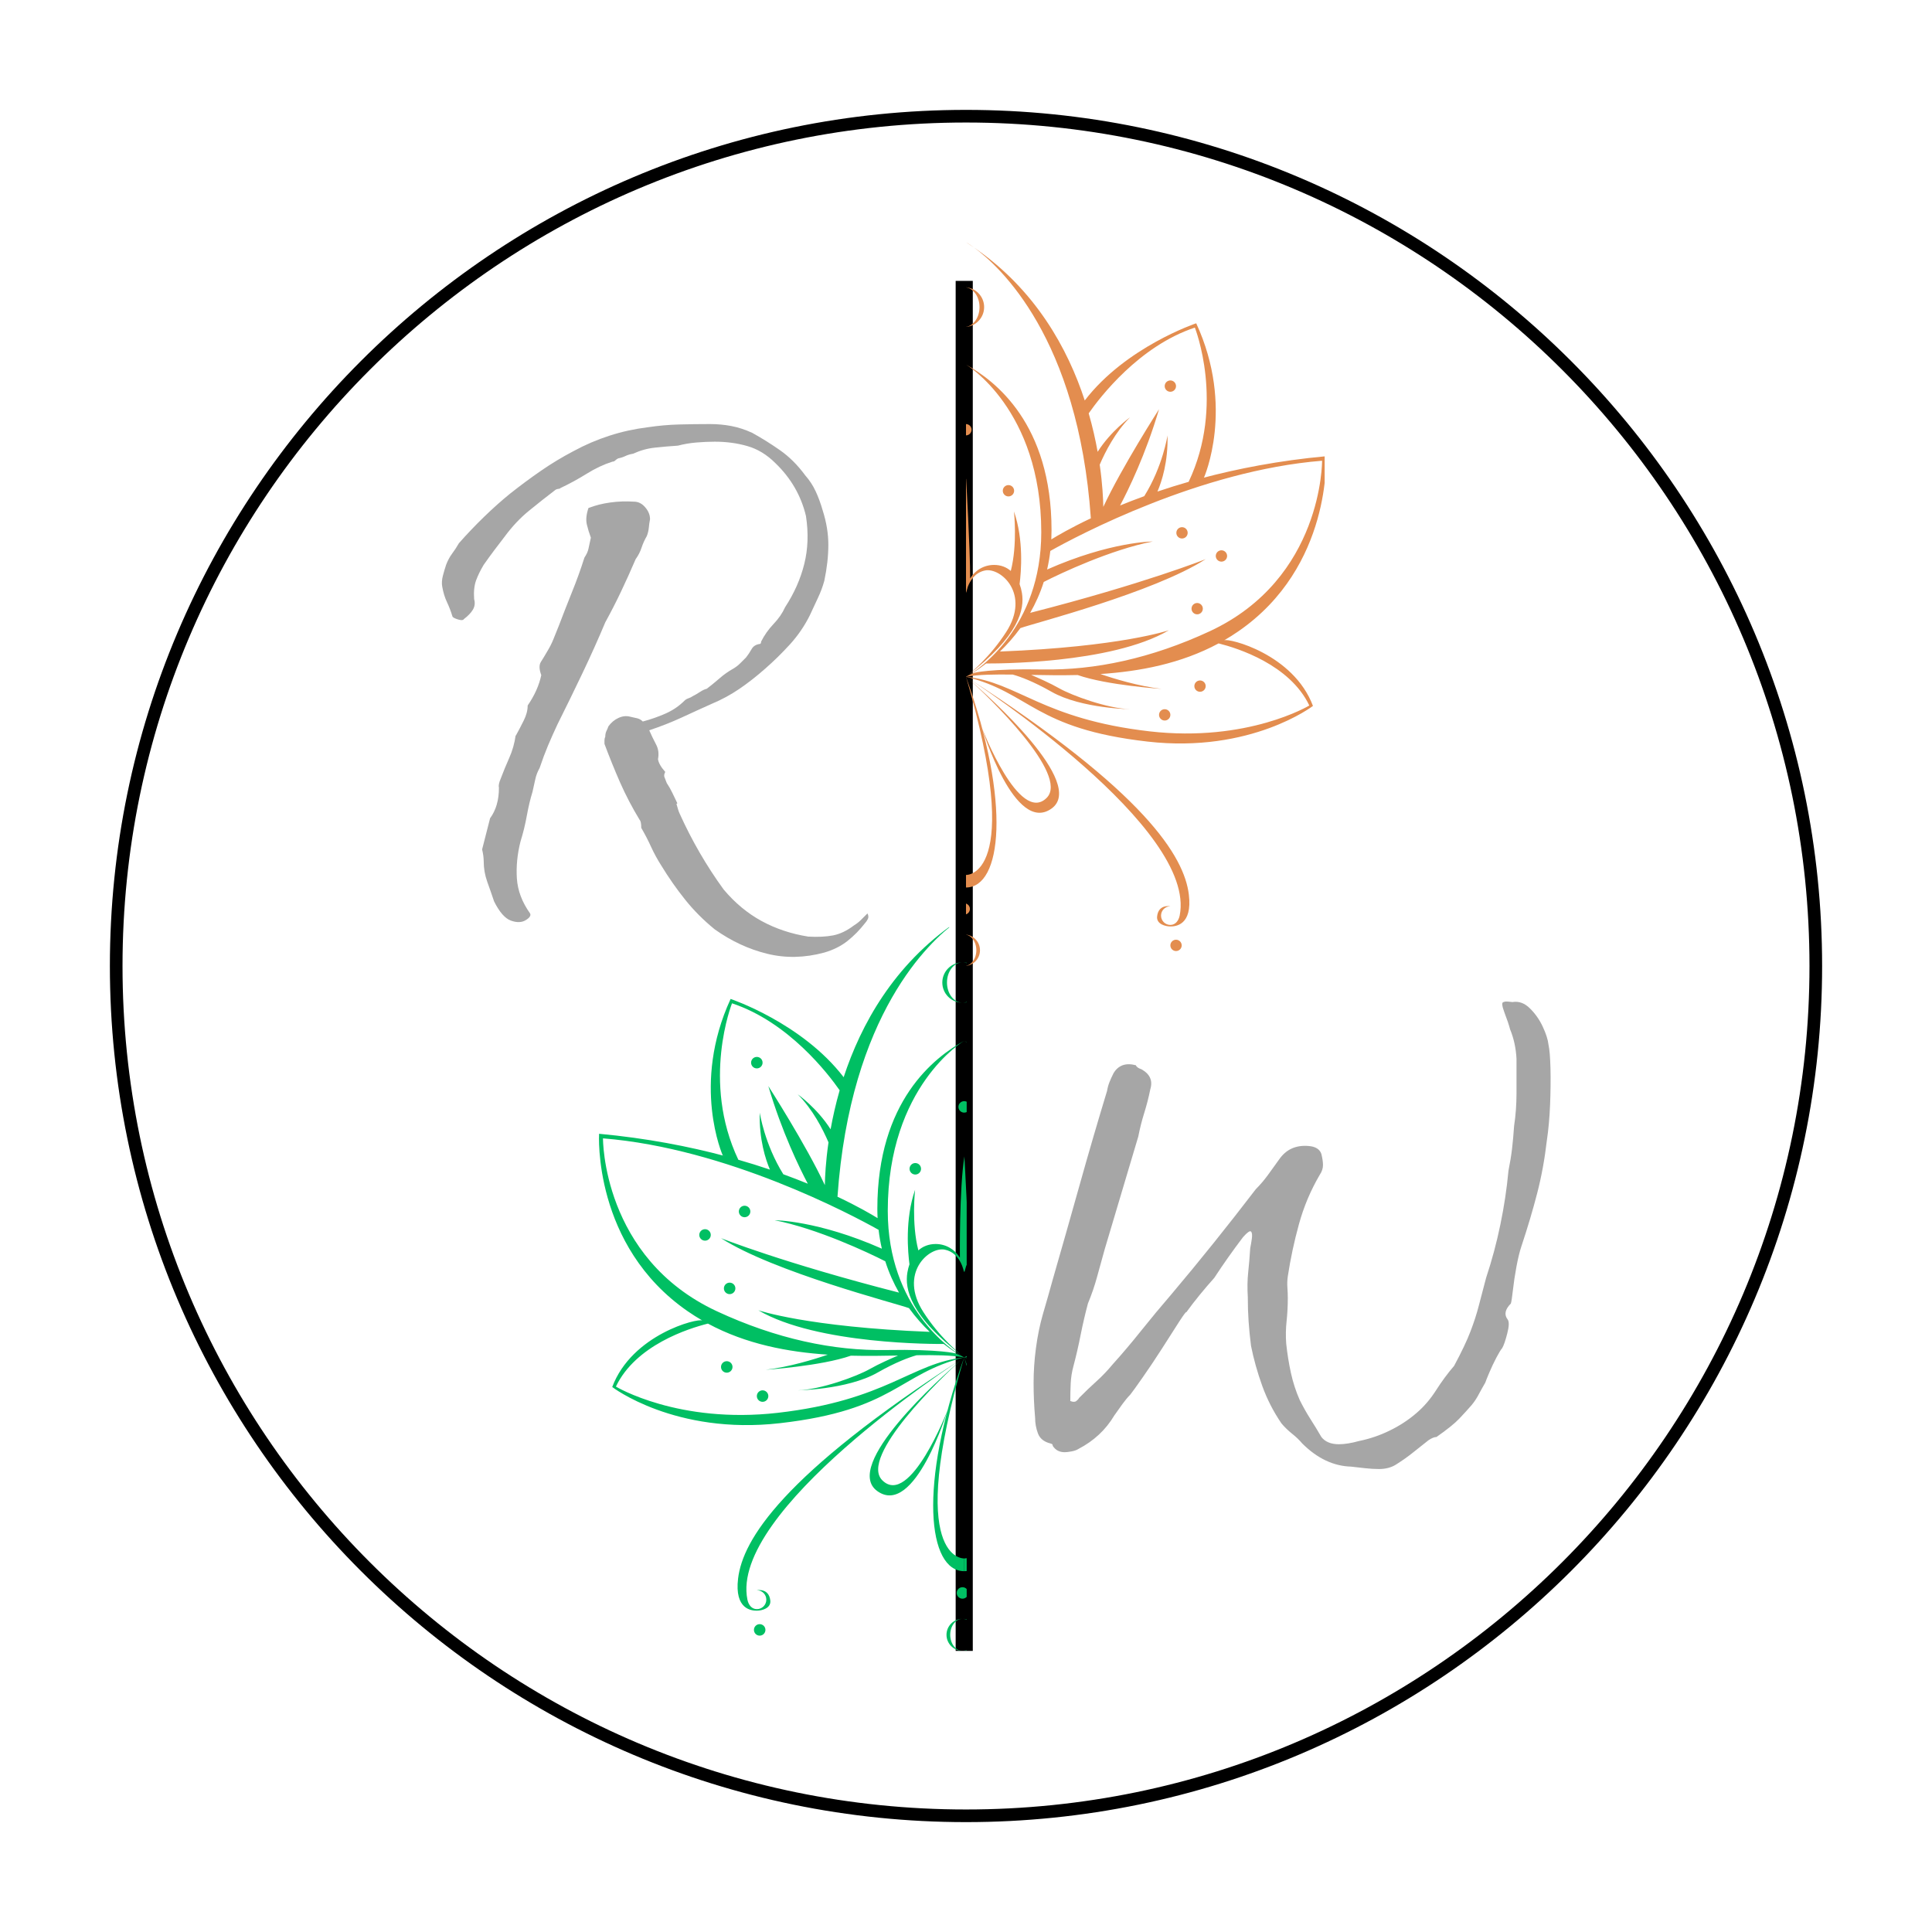<svg version="1.0" preserveAspectRatio="xMidYMid meet" height="500" viewBox="0 0 375 375" zoomAndPan="magnify" width="500" xmlns:xlink="http://www.w3.org/1999/xlink" xmlns="http://www.w3.org/2000/svg"><defs><g></g><clipPath id="4c4d8ab1c6"><path clip-rule="nonzero" d="M 116.262 179.969 L 187.633 179.969 L 187.633 320.418 L 116.262 320.418 Z M 116.262 179.969"></path></clipPath><clipPath id="2b9672c7a2"><path clip-rule="nonzero" d="M 187.5 47.031 L 257.113 47.031 L 257.113 187.5 L 187.5 187.5 Z M 187.5 47.031"></path></clipPath><clipPath id="8531ddb8dd"><path clip-rule="nonzero" d="M 21.328 21.328 L 353.672 21.328 L 353.672 353.672 L 21.328 353.672 Z M 21.328 21.328"></path></clipPath></defs><g fill-opacity="1" fill="#a6a6a6"><g transform="translate(77.905, 153.701)"><g><path d="M 82.094 31.188 C 78.27 32.227 74.57 32.305 71 31.422 C 67.426 30.547 64.035 28.969 60.828 26.688 C 58.66 24.926 56.75 23.008 55.094 20.938 C 53.438 18.875 51.883 16.656 50.438 14.281 C 49.707 13.133 49.055 11.941 48.484 10.703 C 47.922 9.461 47.281 8.223 46.562 6.984 C 46.562 6.148 46.457 5.633 46.25 5.438 C 44.801 3.051 43.531 0.617 42.438 -1.859 C 41.352 -4.348 40.348 -6.832 39.422 -9.312 C 39.422 -9.52 39.422 -9.75 39.422 -10 C 39.422 -10.258 39.473 -10.492 39.578 -10.703 C 39.578 -11.117 39.648 -11.484 39.797 -11.797 C 39.953 -12.109 40.082 -12.414 40.188 -12.719 C 40.707 -13.445 41.352 -13.988 42.125 -14.344 C 42.906 -14.707 43.66 -14.789 44.391 -14.594 C 44.898 -14.488 45.363 -14.383 45.781 -14.281 C 46.195 -14.176 46.555 -13.969 46.859 -13.656 C 48.41 -14.07 49.883 -14.586 51.281 -15.203 C 52.688 -15.828 53.906 -16.656 54.938 -17.688 C 55.145 -17.895 55.398 -18.051 55.703 -18.156 C 56.016 -18.258 56.328 -18.414 56.641 -18.625 C 57.055 -18.832 57.492 -19.086 57.953 -19.391 C 58.422 -19.703 58.863 -19.91 59.281 -20.016 C 60.102 -20.641 60.926 -21.312 61.75 -22.031 C 62.582 -22.758 63.469 -23.383 64.406 -23.906 C 64.914 -24.207 65.352 -24.539 65.719 -24.906 C 66.082 -25.27 66.473 -25.66 66.891 -26.078 C 67.297 -26.586 67.656 -27.125 67.969 -27.688 C 68.281 -28.258 68.801 -28.598 69.531 -28.703 C 69.727 -28.703 69.828 -28.859 69.828 -29.172 C 70.453 -30.41 71.254 -31.547 72.234 -32.578 C 73.223 -33.617 73.973 -34.707 74.484 -35.844 C 76.242 -38.539 77.484 -41.336 78.203 -44.234 C 78.93 -47.129 79.039 -50.234 78.531 -53.547 C 77.594 -57.473 75.625 -60.883 72.625 -63.781 C 70.969 -65.438 69.156 -66.547 67.188 -67.109 C 65.227 -67.68 63.109 -67.969 60.828 -67.969 C 59.691 -67.969 58.504 -67.914 57.266 -67.812 C 56.023 -67.707 54.832 -67.504 53.688 -67.203 C 52.133 -67.098 50.633 -66.969 49.188 -66.812 C 47.738 -66.656 46.344 -66.266 45 -65.641 C 44.383 -65.535 43.867 -65.379 43.453 -65.172 C 43.035 -64.973 42.57 -64.82 42.062 -64.719 C 41.852 -64.613 41.672 -64.484 41.516 -64.328 C 41.359 -64.172 41.176 -64.094 40.969 -64.094 C 39.312 -63.57 37.656 -62.797 36 -61.766 C 34.344 -60.734 32.633 -59.801 30.875 -58.969 C 30.781 -58.863 30.656 -58.812 30.5 -58.812 C 30.344 -58.812 30.16 -58.758 29.953 -58.656 C 28.191 -57.312 26.457 -55.941 24.75 -54.547 C 23.039 -53.148 21.461 -51.469 20.016 -49.5 C 19.297 -48.57 18.625 -47.691 18 -46.859 C 17.383 -46.035 16.711 -45.109 15.984 -44.078 C 15.359 -43.035 14.863 -42.023 14.5 -41.047 C 14.145 -40.066 14.02 -38.852 14.125 -37.406 C 14.332 -36.676 14.254 -36 13.891 -35.375 C 13.523 -34.758 12.93 -34.141 12.109 -33.516 C 12.004 -33.305 11.664 -33.281 11.094 -33.438 C 10.531 -33.594 10.145 -33.773 9.938 -33.984 C 9.625 -35.016 9.258 -35.969 8.844 -36.844 C 8.426 -37.727 8.117 -38.742 7.922 -39.891 C 7.816 -40.504 7.863 -41.195 8.062 -41.969 C 8.27 -42.75 8.477 -43.453 8.688 -44.078 C 9 -44.898 9.383 -45.617 9.844 -46.234 C 10.312 -46.859 10.754 -47.535 11.172 -48.266 C 12.723 -50.023 14.352 -51.734 16.062 -53.391 C 17.77 -55.047 19.453 -56.547 21.109 -57.891 C 23.066 -59.441 25.055 -60.914 27.078 -62.312 C 29.098 -63.707 31.191 -64.973 33.359 -66.109 C 37.91 -68.586 42.723 -70.141 47.797 -70.766 C 49.867 -71.078 51.91 -71.258 53.922 -71.312 C 55.941 -71.363 57.938 -71.391 59.906 -71.391 C 61.352 -71.391 62.75 -71.258 64.094 -71 C 65.438 -70.738 66.781 -70.297 68.125 -69.672 C 69.988 -68.641 71.801 -67.504 73.562 -66.266 C 75.32 -65.023 76.926 -63.422 78.375 -61.453 C 79.195 -60.523 79.863 -59.516 80.375 -58.422 C 80.895 -57.336 81.363 -56.07 81.781 -54.625 C 82.508 -52.352 82.875 -50.129 82.875 -47.953 C 82.875 -45.773 82.613 -43.445 82.094 -40.969 C 81.781 -39.832 81.363 -38.719 80.844 -37.625 C 80.332 -36.539 79.816 -35.43 79.297 -34.297 C 78.266 -32.223 76.973 -30.332 75.422 -28.625 C 73.867 -26.926 72.266 -25.352 70.609 -23.906 C 68.953 -22.445 67.297 -21.148 65.641 -20.016 C 63.984 -18.879 62.176 -17.898 60.219 -17.078 C 58.352 -16.242 56.41 -15.359 54.391 -14.422 C 52.367 -13.492 50.273 -12.672 48.109 -11.953 C 48.523 -11.016 48.961 -10.109 49.422 -9.234 C 49.891 -8.359 50.02 -7.398 49.812 -6.359 C 49.914 -5.641 50.383 -4.812 51.219 -3.875 C 51.008 -3.469 50.957 -3.133 51.062 -2.875 C 51.164 -2.613 51.316 -2.223 51.516 -1.703 C 51.93 -1.086 52.297 -0.445 52.609 0.219 C 52.922 0.895 53.234 1.547 53.547 2.172 C 53.547 2.273 53.492 2.328 53.391 2.328 C 53.492 2.641 53.594 2.973 53.688 3.328 C 53.789 3.691 53.895 3.977 54 4.188 C 56.383 9.469 59.234 14.383 62.547 18.938 C 64.711 21.52 67.164 23.562 69.906 25.062 C 72.656 26.562 75.68 27.57 78.984 28.094 C 80.848 28.195 82.453 28.117 83.797 27.859 C 85.141 27.598 86.488 26.953 87.844 25.922 C 88.352 25.609 88.789 25.27 89.156 24.906 C 89.52 24.539 89.957 24.102 90.469 23.594 C 90.676 24 90.703 24.359 90.547 24.672 C 90.391 24.984 90.211 25.242 90.016 25.453 C 88.973 26.797 87.832 27.957 86.594 28.938 C 85.352 29.926 83.852 30.676 82.094 31.188 Z M 24.984 23.594 C 25.191 24 24.906 24.438 24.125 24.906 C 23.352 25.375 22.395 25.398 21.25 24.984 C 20.113 24.566 19.031 23.328 18 21.266 C 17.582 20.023 17.141 18.754 16.672 17.453 C 16.211 16.16 15.984 14.844 15.984 13.5 C 15.984 13.188 15.957 12.82 15.906 12.406 C 15.852 12 15.773 11.586 15.672 11.172 L 17.219 5.125 C 18.363 3.57 18.938 1.602 18.938 -0.781 C 18.832 -1.188 18.938 -1.754 19.25 -2.484 C 19.758 -3.828 20.32 -5.195 20.938 -6.594 C 21.562 -7.988 21.977 -9.461 22.188 -11.016 L 22.188 -10.859 C 22.707 -11.797 23.223 -12.781 23.734 -13.812 C 24.254 -14.844 24.516 -15.828 24.516 -16.766 C 25.859 -18.723 26.738 -20.688 27.156 -22.656 C 26.738 -23.789 26.711 -24.645 27.078 -25.219 C 27.441 -25.789 27.832 -26.438 28.25 -27.156 C 28.758 -27.988 29.172 -28.789 29.484 -29.562 C 29.797 -30.344 30.16 -31.25 30.578 -32.281 C 31.398 -34.445 32.25 -36.617 33.125 -38.797 C 34.008 -40.973 34.812 -43.195 35.531 -45.469 C 35.945 -46.094 36.207 -46.66 36.312 -47.172 C 36.414 -47.691 36.57 -48.414 36.781 -49.344 C 36.469 -50.176 36.207 -51.031 36 -51.906 C 35.789 -52.789 35.895 -53.852 36.312 -55.094 C 37.656 -55.613 39.078 -55.973 40.578 -56.172 C 42.078 -56.379 43.602 -56.43 45.156 -56.328 C 45.988 -56.328 46.711 -55.961 47.328 -55.234 C 47.953 -54.516 48.266 -53.742 48.266 -52.922 C 48.16 -52.398 48.082 -51.852 48.031 -51.281 C 47.977 -50.719 47.848 -50.176 47.641 -49.656 C 47.223 -48.938 46.883 -48.188 46.625 -47.406 C 46.375 -46.633 45.988 -45.883 45.469 -45.156 C 44.539 -42.988 43.609 -40.922 42.672 -38.953 C 41.742 -36.984 40.711 -34.969 39.578 -32.906 C 38.234 -29.695 36.758 -26.41 35.156 -23.047 C 33.551 -19.68 31.922 -16.344 30.266 -13.031 C 29.641 -11.688 29.039 -10.344 28.469 -9 C 27.906 -7.656 27.363 -6.207 26.844 -4.656 C 26.438 -3.926 26.156 -3.195 26 -2.469 C 25.844 -1.75 25.66 -0.926 25.453 0 C 25.035 1.344 24.672 2.867 24.359 4.578 C 24.055 6.285 23.645 7.969 23.125 9.625 C 22.5 12.102 22.266 14.504 22.422 16.828 C 22.578 19.16 23.43 21.414 24.984 23.594 Z M 24.984 23.594"></path></g></g></g><g fill-opacity="1" fill="#a6a6a6"><g transform="translate(192.853, 263.717)"><g><path d="M 74.797 21.422 C 73.973 21.422 73.094 21.367 72.156 21.266 C 71.227 21.16 70.301 21.055 69.375 20.953 C 65.957 20.848 62.801 19.348 59.906 16.453 C 59.383 15.828 58.734 15.203 57.953 14.578 C 57.18 13.961 56.488 13.289 55.875 12.562 C 54.32 10.289 53.078 7.859 52.141 5.266 C 51.211 2.68 50.488 0.098 49.969 -2.484 C 49.758 -4.141 49.602 -5.719 49.5 -7.219 C 49.395 -8.719 49.344 -10.297 49.344 -11.953 C 49.238 -13.711 49.266 -15.316 49.422 -16.766 C 49.578 -18.211 49.707 -19.766 49.812 -21.422 C 49.914 -21.93 50.02 -22.547 50.125 -23.266 C 50.227 -23.992 50.176 -24.461 49.969 -24.672 C 49.758 -24.879 49.242 -24.52 48.422 -23.594 C 46.453 -21 44.586 -18.359 42.828 -15.672 C 41.898 -14.641 40.969 -13.551 40.031 -12.406 C 39.102 -11.27 38.227 -10.133 37.406 -9 C 37.406 -9.207 36.938 -8.586 36 -7.141 C 35.07 -5.691 33.961 -3.957 32.672 -1.938 C 31.379 0.082 30.133 1.941 28.938 3.641 C 27.75 5.348 26.945 6.461 26.531 6.984 C 26.02 7.504 25.504 8.125 24.984 8.844 C 24.461 9.57 23.945 10.297 23.438 11.016 C 21.781 13.805 19.453 15.977 16.453 17.531 C 16.141 17.738 15.695 17.895 15.125 18 C 14.562 18.102 14.125 18.156 13.812 18.156 C 12.781 18.156 12.004 17.742 11.484 16.922 C 11.484 16.711 11.406 16.582 11.25 16.531 C 11.094 16.477 11.016 16.453 11.016 16.453 C 9.773 16.141 8.973 15.488 8.609 14.5 C 8.242 13.52 8.062 12.516 8.062 11.484 C 7.863 9.203 7.766 6.945 7.766 4.719 C 7.766 2.5 7.914 0.254 8.219 -2.016 C 8.531 -4.398 8.992 -6.648 9.609 -8.766 C 10.234 -10.891 10.859 -13.086 11.484 -15.359 C 13.242 -21.461 14.977 -27.566 16.688 -33.672 C 18.395 -39.773 20.176 -45.879 22.031 -51.984 C 22.133 -52.609 22.289 -53.176 22.5 -53.688 C 22.707 -54.207 22.969 -54.781 23.281 -55.406 C 24.207 -56.957 25.656 -57.473 27.625 -56.953 C 27.727 -56.641 28.086 -56.379 28.703 -56.172 C 30.359 -55.242 30.93 -53.953 30.422 -52.297 C 30.109 -50.742 29.719 -49.219 29.25 -47.719 C 28.781 -46.219 28.395 -44.691 28.094 -43.141 L 21.578 -21.266 C 21.055 -19.398 20.562 -17.613 20.094 -15.906 C 19.633 -14.195 19.039 -12.461 18.312 -10.703 C 17.789 -8.742 17.32 -6.727 16.906 -4.656 C 16.5 -2.582 16.035 -0.566 15.516 1.391 C 15.203 2.535 15.02 3.676 14.969 4.812 C 14.914 5.945 14.891 7.082 14.891 8.219 C 15.41 8.426 15.801 8.426 16.062 8.219 C 16.32 8.02 16.504 7.816 16.609 7.609 C 17.742 6.461 18.852 5.398 19.938 4.422 C 21.031 3.441 22.094 2.332 23.125 1.094 C 24.988 -0.977 26.848 -3.176 28.703 -5.5 C 30.566 -7.832 32.484 -10.141 34.453 -12.422 C 37.242 -15.723 40.008 -19.082 42.75 -22.5 C 45.488 -25.914 48.207 -29.383 50.906 -32.906 C 51.727 -33.727 52.5 -34.629 53.219 -35.609 C 53.945 -36.598 54.676 -37.609 55.406 -38.641 C 56.75 -40.609 58.66 -41.488 61.141 -41.281 C 62.484 -41.176 63.312 -40.66 63.625 -39.734 C 63.832 -38.898 63.938 -38.176 63.938 -37.562 C 63.938 -36.938 63.727 -36.312 63.312 -35.688 C 61.551 -32.688 60.207 -29.504 59.281 -26.141 C 58.352 -22.785 57.629 -19.398 57.109 -15.984 C 57.004 -15.254 56.977 -14.523 57.031 -13.797 C 57.082 -13.078 57.109 -12.41 57.109 -11.797 C 57.109 -10.242 57.031 -8.742 56.875 -7.297 C 56.719 -5.848 56.691 -4.398 56.797 -2.953 C 57.004 -0.984 57.312 0.93 57.719 2.797 C 58.133 4.66 58.707 6.414 59.438 8.062 C 60.062 9.312 60.734 10.504 61.453 11.641 C 62.18 12.773 62.906 13.961 63.625 15.203 C 64.352 16.141 65.492 16.609 67.047 16.609 C 67.555 16.609 68.145 16.555 68.812 16.453 C 69.488 16.348 70.191 16.191 70.922 15.984 C 72.992 15.566 74.984 14.891 76.891 13.953 C 78.805 13.023 80.539 11.891 82.094 10.547 C 83.539 9.305 84.805 7.832 85.891 6.125 C 86.984 4.414 88.148 2.836 89.391 1.391 C 90.836 -1.297 91.895 -3.52 92.562 -5.281 C 93.238 -7.039 93.781 -8.719 94.188 -10.312 C 94.602 -11.914 95.07 -13.703 95.594 -15.672 C 96.727 -19.086 97.656 -22.551 98.375 -26.062 C 99.102 -29.582 99.625 -33.051 99.938 -36.469 C 100.25 -38.02 100.484 -39.469 100.641 -40.812 C 100.797 -42.156 100.926 -43.602 101.031 -45.156 C 101.344 -47.227 101.5 -49.348 101.5 -51.516 C 101.5 -53.691 101.5 -55.922 101.5 -58.203 C 101.395 -60.266 100.977 -62.176 100.25 -63.938 C 100.039 -64.758 99.676 -65.844 99.156 -67.188 C 98.645 -68.539 98.598 -69.219 99.016 -69.219 C 99.211 -69.32 99.52 -69.348 99.938 -69.297 C 100.352 -69.242 100.613 -69.219 100.719 -69.219 C 101.957 -69.426 103.094 -69.008 104.125 -67.969 C 105.164 -66.938 105.992 -65.75 106.609 -64.406 C 107.234 -63.062 107.598 -61.922 107.703 -60.984 C 107.91 -60.055 108.039 -58.504 108.094 -56.328 C 108.145 -54.16 108.117 -51.805 108.016 -49.266 C 107.91 -46.734 107.703 -44.43 107.391 -42.359 C 106.973 -38.742 106.348 -35.332 105.516 -32.125 C 104.691 -28.914 103.66 -25.445 102.422 -21.719 C 102.109 -20.789 101.797 -19.5 101.484 -17.844 C 101.18 -16.188 100.953 -14.66 100.797 -13.266 C 100.641 -11.867 100.508 -11.016 100.406 -10.703 C 99.27 -9.566 99.062 -8.535 99.781 -7.609 C 100.094 -7.191 100.066 -6.285 99.703 -4.891 C 99.348 -3.492 99.016 -2.535 98.703 -2.016 C 98.492 -1.805 98.129 -1.211 97.609 -0.234 C 97.098 0.742 96.633 1.723 96.219 2.703 C 95.801 3.691 95.539 4.344 95.438 4.656 C 95.02 5.375 94.602 6.117 94.188 6.891 C 93.781 7.672 93.316 8.375 92.797 9 C 92.078 9.832 91.273 10.711 90.391 11.641 C 89.516 12.566 88.039 13.754 85.969 15.203 C 85.562 15.203 85.047 15.41 84.422 15.828 C 83.391 16.66 82.379 17.461 81.391 18.234 C 80.41 19.016 79.352 19.766 78.219 20.484 C 77.281 21.109 76.141 21.422 74.797 21.422 Z M 74.797 21.422"></path></g></g></g><path stroke-miterlimit="4" stroke-opacity="1" stroke-width="2" stroke="#000000" d="M 0.001 1 L 159.999 1" stroke-linejoin="miter" fill="none" transform="matrix(0, -1.662, 1.662, 0, 185.494, 320.439)" stroke-linecap="butt"></path><g clip-path="url(#4c4d8ab1c6)"><path fill-rule="nonzero" fill-opacity="1" d="M 226.277 272.094 C 226.895 272.094 227.395 271.594 227.395 270.98 C 227.395 270.363 226.895 269.863 226.277 269.863 C 225.664 269.863 225.164 270.363 225.164 270.98 C 225.164 271.594 225.664 272.094 226.277 272.094 Z M 233.234 266.438 C 233.852 266.438 234.348 265.938 234.348 265.32 C 234.348 264.707 233.852 264.207 233.234 264.207 C 232.617 264.207 232.117 264.707 232.117 265.32 C 232.117 265.938 232.617 266.438 233.234 266.438 Z M 232.672 248.961 C 232.059 248.961 231.559 249.461 231.559 250.074 C 231.559 250.691 232.059 251.191 232.672 251.191 C 233.289 251.191 233.789 250.691 233.789 250.074 C 233.789 249.461 233.289 248.961 232.672 248.961 Z M 227.395 207.375 C 228.012 207.375 228.508 206.879 228.508 206.262 C 228.508 205.645 228.012 205.148 227.395 205.148 C 226.777 205.148 226.277 205.645 226.277 206.262 C 226.277 206.879 226.777 207.375 227.395 207.375 Z M 229.688 234.031 C 229.07 234.031 228.57 234.531 228.57 235.148 C 228.57 235.762 229.07 236.262 229.688 236.262 C 230.301 236.262 230.801 235.762 230.801 235.148 C 230.801 234.531 230.301 234.031 229.688 234.031 Z M 237.449 238.586 C 236.832 238.586 236.336 239.086 236.336 239.699 C 236.336 240.316 236.832 240.812 237.449 240.812 C 238.066 240.812 238.566 240.316 238.566 239.699 C 238.566 239.086 238.066 238.586 237.449 238.586 Z M 229.223 310.496 C 229.02 311.492 228.402 312.332 227.391 312.332 C 226.375 312.332 225.555 311.512 225.555 310.496 C 225.555 309.484 226.375 308.664 227.391 308.664 C 227.391 308.664 225.035 308.176 224.781 310.68 C 224.629 312.176 226.438 312.633 227.398 312.633 C 228.363 312.633 231.773 312.441 231.031 306.359 C 230.121 298.926 222.586 286.316 187.262 263.539 C 189.535 265.016 232.723 293.312 229.223 310.496 Z M 187.16 302.492 L 187.16 304.965 C 194.184 304.965 196.098 288.367 187.16 263.473 C 198.738 303.133 187.16 302.492 187.16 302.492 Z M 187.191 263.492 C 187.215 263.508 187.238 263.523 187.262 263.539 C 187.23 263.52 187.203 263.5 187.188 263.492 C 187.176 263.48 187.164 263.473 187.16 263.473 C 187.16 263.473 187.398 263.672 187.812 264.027 C 187.484 263.734 187.266 263.547 187.191 263.492 Z M 203.02 287.348 C 197.648 292.605 190.371 273.711 190.371 273.711 C 190.371 273.711 196.742 294.621 204.004 289.426 C 210.914 284.484 191.645 267.332 187.812 264.027 C 191.324 267.172 207.672 282.789 203.02 287.348 Z M 188.754 178.992 C 187.77 178.273 187.188 177.953 187.188 177.953 C 187.719 178.293 188.238 178.641 188.754 178.992 Z M 257.258 220.953 C 233.23 222.879 209.066 235.738 203.762 238.711 C 203.613 239.984 203.398 241.203 203.129 242.367 C 215.602 236.852 223.922 236.848 223.922 236.848 C 215.664 238.473 205.832 243.09 202.469 244.816 C 201.754 247.062 200.832 249.082 199.797 250.895 C 222.184 245.172 234.348 240.328 234.348 240.328 C 224.109 246.91 200.395 252.977 197.863 253.906 C 196.555 255.707 195.168 257.238 193.84 258.512 C 217.637 257.582 227.109 254.32 227.109 254.32 C 215.723 261.027 192.398 260.875 191.129 260.859 C 189.531 262.105 188.234 262.891 187.605 263.246 L 188.777 262.707 C 188.777 262.707 191.762 261.855 202.273 262.039 C 212.488 262.219 223.625 259.879 235.156 254.512 C 257.441 244.145 257.258 220.953 257.258 220.953 Z M 213.078 219.195 C 215.715 215.059 219.457 212.406 219.457 212.406 C 216.562 215.305 214.586 219.164 213.484 221.73 C 214.035 225.547 214.168 228.5 214.195 230.035 C 217.836 222.215 225.164 210.809 225.164 210.809 C 222.516 219.766 219.113 226.707 217.5 229.758 C 218.977 229.152 220.562 228.539 222.254 227.926 C 225.926 222.035 226.836 215.961 226.836 215.961 C 226.965 221.172 225.707 225.023 224.852 227.02 C 226.852 226.344 228.977 225.676 231.23 225.035 L 230.992 225.098 C 238.215 209.879 232.215 194.742 232.215 194.742 C 221.242 198.375 213.543 208.434 211.32 211.625 C 212.094 214.316 212.66 216.875 213.078 219.195 Z M 187.16 263.449 C 187.156 263.449 187.152 263.449 187.148 263.445 C 187.145 263.449 187.145 263.449 187.141 263.449 L 187.148 263.457 Z M 186.691 263.246 C 186.062 262.891 184.766 262.105 183.164 260.859 C 181.898 260.875 158.574 261.027 147.188 254.32 C 147.188 254.32 156.66 257.582 180.457 258.512 C 179.129 257.238 177.742 255.707 176.434 253.906 C 173.906 252.977 150.191 246.91 139.949 240.328 C 139.949 240.328 152.109 245.172 174.5 250.895 C 173.465 249.082 172.543 247.062 171.832 244.816 C 168.465 243.09 158.633 238.473 150.371 236.848 C 150.371 236.848 158.695 236.852 171.168 242.367 C 170.898 241.203 170.684 239.984 170.535 238.711 C 165.23 235.738 141.066 222.879 117.039 220.953 C 117.039 220.953 116.855 244.145 139.141 254.512 C 150.672 259.879 161.809 262.219 172.023 262.039 C 182.535 261.855 185.52 262.707 185.52 262.707 Z M 143.305 225.098 L 143.07 225.035 C 145.32 225.676 147.445 226.344 149.441 227.02 C 148.59 225.023 147.332 221.172 147.465 215.961 C 147.465 215.961 148.371 222.035 152.043 227.926 C 153.734 228.539 155.32 229.152 156.797 229.758 C 155.184 226.707 151.781 219.766 149.133 210.809 C 149.133 210.809 156.457 222.215 160.102 230.035 C 160.129 228.5 160.258 225.547 160.812 221.73 C 159.711 219.164 157.734 215.305 154.84 212.406 C 154.84 212.406 158.586 215.059 161.219 219.195 C 161.637 216.875 162.203 214.316 162.977 211.625 C 160.754 208.434 153.055 198.375 142.082 194.742 C 142.082 194.742 136.082 209.879 143.305 225.098 Z M 222.906 276.238 C 200.566 273.688 199.93 266.664 187.16 263.473 C 197.395 264.555 202.137 271.801 223.324 274.227 C 242.66 276.441 254.75 269.137 254.75 269.137 C 250.922 261.098 240.676 257.859 236.891 256.91 C 229.426 260.93 221.297 262.43 213.621 262.938 C 216.277 263.852 221.055 265.32 225.68 265.871 C 225.68 265.871 214.945 265.16 209.145 263.137 C 205.934 263.215 202.852 263.164 199.984 263.109 C 201.293 263.664 203.738 264.738 205.488 265.734 C 207.98 267.156 215 269.727 219.441 269.863 C 219.91 269.879 209.914 269.797 204.004 266.438 C 200.391 264.383 197.828 263.457 196.375 263.047 C 192.785 263 189.648 263.039 187.195 263.465 C 187.195 263.469 187.188 263.473 187.188 263.473 C 187.188 263.473 187.195 263.469 187.195 263.465 C 187.191 263.469 187.188 263.469 187.18 263.469 C 187.184 263.473 187.184 263.473 187.188 263.473 C 187.188 263.473 187.184 263.473 187.18 263.469 L 187.188 263.473 L 187.113 263.473 L 187.117 263.469 C 187.117 263.469 187.117 263.469 187.113 263.469 C 187.113 263.473 187.113 263.473 187.113 263.473 C 187.113 263.473 187.113 263.473 187.113 263.469 C 187.109 263.469 187.105 263.469 187.102 263.465 C 187.102 263.469 187.113 263.473 187.113 263.473 C 187.113 263.473 187.102 263.469 187.098 263.465 C 184.648 263.039 181.516 263 177.922 263.047 C 176.469 263.457 173.906 264.383 170.293 266.438 C 164.383 269.797 154.387 269.879 154.855 269.863 C 159.297 269.727 166.316 267.156 168.812 265.734 C 170.559 264.738 173.004 263.664 174.312 263.109 C 171.445 263.164 168.363 263.215 165.156 263.137 C 159.352 265.16 148.617 265.871 148.617 265.871 C 153.242 265.32 158.02 263.852 160.676 262.938 C 153 262.43 144.871 260.93 137.406 256.91 C 133.621 257.859 123.375 261.098 119.547 269.137 C 119.547 269.137 131.637 276.441 150.973 274.227 C 172.16 271.801 176.902 264.555 187.137 263.473 C 174.371 266.664 173.73 273.688 151.391 276.238 C 131.004 278.57 118.832 269.219 118.832 269.219 C 122.664 259.004 135.43 255.812 136.324 256.309 C 135.375 255.762 134.438 255.172 133.516 254.535 C 115.004 241.77 116.281 220.066 116.281 220.066 C 125.516 220.922 133.73 222.523 140.809 224.414 L 140.285 224.27 C 140.285 224.27 134.152 210.492 141.812 193.895 C 141.812 193.895 155.664 198.535 163.754 209.086 C 167.09 198.914 173.445 187.293 185.543 178.992 C 180.531 182.656 165.043 196.746 162.555 232.285 C 166.555 234.176 169.191 235.73 170.34 236.441 C 170.312 235.844 170.293 235.238 170.293 234.621 C 170.293 213.691 181.367 205.23 187.113 202.039 C 187.113 202.039 172.316 210.801 172.316 235.023 C 172.316 253.879 184.77 262.082 186.82 263.305 L 187.141 263.449 C 187.145 263.449 187.145 263.445 187.148 263.445 C 187.113 263.418 187.059 263.379 186.98 263.316 C 187.039 263.359 187.09 263.402 187.148 263.445 C 187.207 263.402 187.258 263.359 187.316 263.316 C 187.238 263.379 187.184 263.418 187.148 263.445 C 187.152 263.445 187.156 263.449 187.16 263.449 L 187.48 263.305 C 189.527 262.082 201.98 253.879 201.98 235.023 C 201.98 210.801 187.188 202.039 187.188 202.039 C 192.93 205.23 204.004 213.691 204.004 234.621 C 204.004 235.238 203.984 235.844 203.957 236.441 C 205.105 235.73 207.742 234.176 211.742 232.285 C 209.258 196.746 193.766 182.656 188.754 178.992 C 200.852 187.293 207.211 198.914 210.543 209.086 C 218.633 198.535 232.484 193.895 232.484 193.895 C 240.145 210.492 234.012 224.27 234.012 224.27 L 233.488 224.414 C 240.566 222.523 248.781 220.922 258.016 220.066 C 258.016 220.066 259.293 241.77 240.781 254.535 C 239.859 255.172 238.922 255.762 237.973 256.309 C 238.867 255.812 251.633 259.004 255.465 269.219 C 255.465 269.219 243.293 278.57 222.906 276.238 Z M 187.934 309.188 C 187.934 308.57 187.434 308.074 186.816 308.074 C 186.199 308.074 185.703 308.57 185.703 309.188 C 185.703 309.805 186.199 310.305 186.816 310.305 C 187.434 310.305 187.934 309.805 187.934 309.188 Z M 228.508 315.246 C 227.895 315.246 227.395 315.746 227.395 316.359 C 227.395 316.977 227.895 317.477 228.508 317.477 C 229.125 317.477 229.625 316.977 229.625 316.359 C 229.625 315.746 229.125 315.246 228.508 315.246 Z M 147.453 315.246 C 146.836 315.246 146.34 315.746 146.34 316.359 C 146.34 316.977 146.836 317.477 147.453 317.477 C 148.07 317.477 148.57 316.977 148.57 316.359 C 148.57 315.746 148.07 315.246 147.453 315.246 Z M 148.016 269.863 C 147.402 269.863 146.902 270.363 146.902 270.98 C 146.902 271.594 147.402 272.094 148.016 272.094 C 148.633 272.094 149.133 271.594 149.133 270.98 C 149.133 270.363 148.633 269.863 148.016 269.863 Z M 141.062 264.207 C 140.449 264.207 139.949 264.707 139.949 265.32 C 139.949 265.938 140.449 266.438 141.062 266.438 C 141.68 266.438 142.18 265.938 142.18 265.32 C 142.18 264.707 141.68 264.207 141.062 264.207 Z M 141.625 248.961 C 141.008 248.961 140.508 249.461 140.508 250.074 C 140.508 250.691 141.008 251.191 141.625 251.191 C 142.238 251.191 142.738 250.691 142.738 250.074 C 142.738 249.461 142.238 248.961 141.625 248.961 Z M 146.902 207.375 C 147.52 207.375 148.016 206.879 148.016 206.262 C 148.016 205.645 147.52 205.148 146.902 205.148 C 146.285 205.148 145.785 205.645 145.785 206.262 C 145.785 206.879 146.285 207.375 146.902 207.375 Z M 186.031 214.848 C 186.031 215.465 186.531 215.961 187.145 215.961 C 187.762 215.961 188.262 215.465 188.262 214.848 C 188.262 214.23 187.762 213.734 187.145 213.734 C 186.531 213.734 186.031 214.23 186.031 214.848 Z M 196.633 226.863 C 196.633 226.246 196.137 225.746 195.52 225.746 C 194.902 225.746 194.402 226.246 194.402 226.863 C 194.402 227.477 194.902 227.977 195.52 227.977 C 196.137 227.977 196.633 227.477 196.633 226.863 Z M 176.543 226.863 C 176.543 227.477 177.043 227.977 177.66 227.977 C 178.273 227.977 178.773 227.477 178.773 226.863 C 178.773 226.246 178.273 225.746 177.66 225.746 C 177.043 225.746 176.543 226.246 176.543 226.863 Z M 144.523 236.262 C 145.141 236.262 145.641 235.762 145.641 235.148 C 145.641 234.531 145.141 234.031 144.523 234.031 C 143.91 234.031 143.41 234.531 143.41 235.148 C 143.41 235.762 143.91 236.262 144.523 236.262 Z M 136.848 238.586 C 136.23 238.586 135.73 239.086 135.73 239.699 C 135.73 240.316 136.23 240.812 136.848 240.812 C 137.461 240.812 137.961 240.316 137.961 239.699 C 137.961 239.086 137.461 238.586 136.848 238.586 Z M 186.816 314.219 C 188.133 314.219 189.199 315.605 189.199 317.316 C 189.199 319.031 188.133 320.418 186.816 320.418 C 188.531 320.418 189.918 319.031 189.918 317.316 C 189.918 315.605 188.531 314.219 186.816 314.219 Z M 184.434 317.316 C 184.434 315.605 185.504 314.219 186.816 314.219 C 185.105 314.219 183.715 315.605 183.715 317.316 C 183.715 319.031 185.105 320.418 186.816 320.418 C 185.504 320.418 184.434 319.031 184.434 317.316 Z M 189.824 190.711 C 189.824 192.871 188.477 194.625 186.816 194.625 C 188.98 194.625 190.73 192.871 190.73 190.711 C 190.73 188.547 188.98 186.797 186.816 186.797 C 188.477 186.797 189.824 188.547 189.824 190.711 Z M 182.902 190.711 C 182.902 192.871 184.656 194.625 186.816 194.625 C 185.156 194.625 183.809 192.871 183.809 190.711 C 183.809 188.547 185.156 186.797 186.816 186.797 C 184.656 186.797 182.902 188.547 182.902 190.711 Z M 179.227 254.672 C 174.391 247.152 180.305 241.93 183.383 242.555 C 186.523 243.188 187.113 246.93 187.113 246.93 C 187.109 246.832 187.102 246.734 187.094 246.637 L 187.188 246.93 L 187.508 245.797 C 187.941 244.637 188.902 242.961 190.914 242.555 C 193.992 241.93 199.906 247.152 195.07 254.672 C 191.938 259.543 188.215 262.613 187.316 263.316 C 197.734 255.41 198.699 250.121 198.176 246.98 C 198.07 246.363 197.914 245.777 197.715 245.238 C 198.02 242.871 198.559 236.531 196.605 230.938 C 196.605 230.938 197.332 237.395 195.984 242.645 C 195.117 241.898 194.016 241.469 192.703 241.461 C 190.699 241.453 188.949 242.52 187.98 244.117 C 187.98 238.441 187.188 224.473 187.188 224.473 C 186.18 230.715 186.316 244.117 186.316 244.117 L 186.32 244.125 C 185.352 242.523 183.598 241.453 181.594 241.461 C 180.25 241.469 179.129 241.918 178.254 242.699 C 176.883 237.438 177.617 230.938 177.617 230.938 C 175.617 236.656 176.23 243.16 176.527 245.398 C 176.355 245.891 176.219 246.422 176.125 246.98 C 175.598 250.121 176.562 255.41 186.98 263.316 C 186.082 262.613 182.359 259.543 179.227 254.672 Z M 187.035 263.539 C 187.059 263.523 187.082 263.508 187.105 263.492 C 187.031 263.547 186.812 263.734 186.484 264.027 C 186.898 263.672 187.137 263.473 187.137 263.473 C 187.133 263.473 187.121 263.48 187.105 263.492 C 187.09 263.5 187.066 263.52 187.035 263.539 Z M 143.266 306.359 C 142.523 312.441 145.934 312.633 146.898 312.633 C 147.863 312.633 149.668 312.176 149.516 310.68 C 149.258 308.176 146.906 308.664 146.906 308.664 C 147.922 308.664 148.742 309.484 148.742 310.496 C 148.742 311.512 147.922 312.332 146.906 312.332 C 145.895 312.332 145.273 311.492 145.074 310.496 C 141.574 293.312 184.766 265.016 187.035 263.539 C 151.711 286.316 144.176 298.926 143.266 306.359 Z M 187.137 304.965 L 187.137 302.492 C 187.137 302.492 175.559 303.133 187.137 263.473 C 178.199 288.367 180.113 304.965 187.137 304.965 Z M 170.293 289.426 C 177.555 294.621 183.93 273.711 183.93 273.711 C 183.93 273.711 176.648 292.605 171.277 287.348 C 166.625 282.789 182.973 267.172 186.484 264.027 C 182.652 267.336 163.383 284.484 170.293 289.426 Z M 187.113 177.953 C 186.578 178.293 186.059 178.641 185.543 178.992 C 186.527 178.273 187.113 177.953 187.113 177.953" fill="#00bf63"></path></g><g clip-path="url(#2b9672c7a2)"><path fill-rule="nonzero" fill-opacity="1" d="M 226.066 139.855 C 226.676 139.855 227.168 139.359 227.168 138.754 C 227.168 138.148 226.676 137.656 226.066 137.656 C 225.461 137.656 224.969 138.148 224.969 138.754 C 224.969 139.359 225.461 139.855 226.066 139.855 Z M 232.922 134.273 C 233.531 134.273 234.023 133.781 234.023 133.176 C 234.023 132.566 233.531 132.078 232.922 132.078 C 232.316 132.078 231.824 132.566 231.824 133.176 C 231.824 133.781 232.316 134.273 232.922 134.273 Z M 232.371 117.043 C 231.762 117.043 231.273 117.535 231.273 118.145 C 231.273 118.75 231.762 119.242 232.371 119.242 C 232.977 119.242 233.469 118.75 233.469 118.145 C 233.469 117.535 232.977 117.043 232.371 117.043 Z M 227.168 76.043 C 227.773 76.043 228.266 75.551 228.266 74.945 C 228.266 74.336 227.773 73.844 227.168 73.844 C 226.559 73.844 226.066 74.336 226.066 74.945 C 226.066 75.551 226.559 76.043 227.168 76.043 Z M 229.426 102.324 C 228.82 102.324 228.328 102.816 228.328 103.426 C 228.328 104.031 228.82 104.523 229.426 104.523 C 230.035 104.523 230.527 104.031 230.527 103.426 C 230.527 102.816 230.035 102.324 229.426 102.324 Z M 237.082 106.812 C 236.473 106.812 235.98 107.309 235.98 107.914 C 235.98 108.52 236.473 109.012 237.082 109.012 C 237.688 109.012 238.18 108.52 238.18 107.914 C 238.18 107.309 237.688 106.812 237.082 106.812 Z M 228.973 177.719 C 228.77 178.695 228.16 179.527 227.164 179.527 C 226.164 179.527 225.355 178.715 225.355 177.719 C 225.355 176.719 226.164 175.91 227.164 175.91 C 227.164 175.91 224.844 175.43 224.594 177.895 C 224.441 179.375 226.223 179.824 227.172 179.824 C 228.121 179.824 231.484 179.633 230.754 173.637 C 229.855 166.309 222.426 153.875 187.598 131.418 C 189.836 132.871 232.418 160.773 228.973 177.719 Z M 187.496 169.824 L 187.496 172.262 C 194.422 172.262 196.309 155.898 187.496 131.352 C 198.914 170.457 187.496 169.824 187.496 169.824 Z M 187.527 131.371 C 187.551 131.387 187.574 131.402 187.598 131.418 C 187.566 131.398 187.543 131.379 187.527 131.371 C 187.512 131.359 187.5 131.355 187.496 131.352 C 187.496 131.352 187.73 131.547 188.141 131.902 C 187.816 131.609 187.602 131.426 187.527 131.371 Z M 203.133 154.891 C 197.84 160.074 190.66 141.445 190.66 141.445 C 190.66 141.445 196.941 162.066 204.102 156.941 C 210.918 152.066 191.918 135.16 188.141 131.902 C 191.602 135 207.723 150.398 203.133 154.891 Z M 189.066 48.055 C 188.098 47.348 187.523 47.031 187.523 47.031 C 188.047 47.367 188.562 47.711 189.066 48.055 Z M 256.613 89.43 C 232.922 91.328 209.098 104.008 203.867 106.938 C 203.719 108.195 203.508 109.395 203.242 110.543 C 215.539 105.102 223.746 105.102 223.746 105.102 C 215.602 106.703 205.906 111.254 202.59 112.957 C 201.887 115.172 200.977 117.164 199.957 118.953 C 222.031 113.309 234.023 108.531 234.023 108.531 C 223.926 115.023 200.543 121.004 198.051 121.918 C 196.758 123.699 195.391 125.207 194.086 126.461 C 217.547 125.547 226.887 122.328 226.887 122.328 C 215.66 128.941 192.66 128.789 191.41 128.777 C 189.836 130.004 188.559 130.777 187.934 131.129 L 189.09 130.598 C 189.09 130.598 192.035 129.758 202.398 129.941 C 212.473 130.117 223.453 127.809 234.82 122.52 C 256.793 112.297 256.613 89.43 256.613 89.43 Z M 213.051 87.695 C 215.648 83.617 219.34 81.004 219.34 81.004 C 216.488 83.859 214.539 87.664 213.453 90.195 C 213.996 93.957 214.125 96.871 214.152 98.387 C 217.746 90.676 224.969 79.43 224.969 79.43 C 222.359 88.258 219.004 95.105 217.41 98.109 C 218.867 97.516 220.43 96.91 222.098 96.305 C 225.719 90.496 226.613 84.508 226.613 84.508 C 226.742 89.645 225.504 93.445 224.66 95.41 C 226.633 94.746 228.727 94.086 230.945 93.453 L 230.715 93.52 C 237.836 78.512 231.922 63.586 231.922 63.586 C 221.102 67.172 213.512 77.086 211.316 80.23 C 212.082 82.887 212.641 85.406 213.051 87.695 Z M 187.496 131.332 C 187.492 131.332 187.488 131.328 187.484 131.324 C 187.48 131.328 187.48 131.332 187.477 131.332 L 187.484 131.336 Z M 187.035 131.129 C 186.414 130.777 185.137 130.004 183.559 128.777 C 182.309 128.789 159.312 128.941 148.086 122.328 C 148.086 122.328 157.426 125.547 180.887 126.461 C 179.578 125.207 178.211 123.699 176.922 121.918 C 174.426 121.004 151.047 115.023 140.949 108.531 C 140.949 108.531 152.941 113.309 175.016 118.953 C 173.996 117.164 173.086 115.172 172.383 112.957 C 169.062 111.254 159.371 106.703 151.227 105.102 C 151.227 105.102 159.43 105.102 171.73 110.543 C 171.465 109.395 171.25 108.195 171.105 106.938 C 165.875 104.008 142.051 91.328 118.359 89.43 C 118.359 89.43 118.18 112.297 140.152 122.52 C 151.52 127.809 162.5 130.117 172.57 129.941 C 182.934 129.758 185.883 130.598 185.883 130.598 Z M 144.258 93.52 L 144.023 93.453 C 146.246 94.086 148.34 94.746 150.309 95.41 C 149.469 93.445 148.227 89.645 148.355 84.508 C 148.355 84.508 149.25 90.496 152.875 96.305 C 154.543 96.91 156.105 97.516 157.562 98.109 C 155.969 95.105 152.613 88.258 150.004 79.43 C 150.004 79.43 157.227 90.676 160.82 98.387 C 160.844 96.871 160.973 93.957 161.52 90.195 C 160.434 87.664 158.484 83.859 155.633 81.004 C 155.633 81.004 159.324 83.617 161.922 87.695 C 162.332 85.406 162.891 82.887 163.652 80.23 C 161.461 77.086 153.871 67.172 143.051 63.586 C 143.051 63.586 137.137 78.512 144.258 93.52 Z M 222.742 143.941 C 200.715 141.422 200.086 134.5 187.496 131.352 C 197.586 132.418 202.266 139.562 223.156 141.957 C 242.219 144.137 254.137 136.938 254.137 136.938 C 250.363 129.012 240.262 125.816 236.527 124.883 C 229.172 128.848 221.156 130.324 213.586 130.828 C 216.203 131.727 220.914 133.172 225.477 133.715 C 225.477 133.715 214.895 133.02 209.172 131.023 C 206.008 131.098 202.969 131.051 200.141 130.996 C 201.43 131.543 203.844 132.602 205.566 133.586 C 208.023 134.984 214.945 137.52 219.324 137.652 C 219.785 137.668 209.934 137.59 204.102 134.273 C 200.543 132.25 198.016 131.336 196.582 130.934 C 193.043 130.887 189.953 130.926 187.535 131.348 C 187.531 131.348 187.523 131.352 187.523 131.352 C 187.523 131.352 187.531 131.348 187.531 131.348 C 187.527 131.348 187.523 131.348 187.52 131.352 C 187.52 131.352 187.523 131.352 187.523 131.352 C 187.523 131.352 187.52 131.352 187.52 131.352 C 187.52 131.352 187.516 131.352 187.516 131.352 L 187.523 131.352 L 187.449 131.352 L 187.457 131.352 C 187.453 131.352 187.453 131.352 187.453 131.352 C 187.453 131.352 187.449 131.352 187.449 131.352 C 187.449 131.352 187.453 131.352 187.453 131.352 C 187.449 131.348 187.445 131.348 187.438 131.348 C 187.438 131.348 187.449 131.352 187.449 131.352 C 187.449 131.352 187.438 131.348 187.438 131.348 C 185.02 130.926 181.93 130.887 178.387 130.934 C 176.957 131.336 174.43 132.25 170.867 134.273 C 165.039 137.59 155.184 137.668 155.645 137.652 C 160.023 137.52 166.949 134.984 169.406 133.586 C 171.129 132.602 173.539 131.543 174.832 130.996 C 172.004 131.051 168.965 131.098 165.801 131.023 C 160.078 133.02 149.496 133.715 149.496 133.715 C 154.055 133.172 158.766 131.727 161.387 130.828 C 153.816 130.324 145.801 128.848 138.441 124.883 C 134.711 125.816 124.609 129.012 120.836 136.938 C 120.836 136.938 132.754 144.137 151.816 141.957 C 172.707 139.562 177.383 132.418 187.473 131.352 C 174.887 134.5 174.258 141.422 152.227 143.941 C 132.129 146.238 120.129 137.02 120.129 137.02 C 123.906 126.945 136.492 123.801 137.375 124.289 C 136.438 123.75 135.516 123.168 134.605 122.539 C 116.355 109.953 117.613 88.555 117.613 88.555 C 126.719 89.398 134.816 90.98 141.797 92.84 L 141.277 92.699 C 141.277 92.699 135.234 79.113 142.785 62.75 C 142.785 62.75 156.441 67.324 164.422 77.73 C 167.707 67.699 173.973 56.242 185.902 48.055 C 180.961 51.672 165.688 65.562 163.238 100.602 C 167.18 102.469 169.781 104 170.914 104.699 C 170.887 104.113 170.867 103.516 170.867 102.906 C 170.867 82.273 181.785 73.926 187.449 70.781 C 187.449 70.781 172.863 79.418 172.863 103.301 C 172.863 121.895 185.141 129.98 187.16 131.188 L 187.477 131.332 C 187.48 131.328 187.48 131.328 187.484 131.324 C 187.453 131.301 187.398 131.258 187.32 131.199 C 187.375 131.242 187.43 131.281 187.484 131.324 C 187.543 131.281 187.594 131.242 187.648 131.199 C 187.574 131.258 187.52 131.301 187.488 131.324 C 187.488 131.328 187.492 131.328 187.496 131.332 L 187.812 131.188 C 189.832 129.98 202.109 121.895 202.109 103.301 C 202.109 79.418 187.523 70.781 187.523 70.781 C 193.188 73.926 204.102 82.273 204.102 102.906 C 204.102 103.516 204.086 104.113 204.059 104.699 C 205.191 104 207.793 102.469 211.734 100.602 C 209.285 65.562 194.012 51.672 189.066 48.055 C 200.996 56.242 207.266 67.699 210.551 77.73 C 218.527 67.324 232.184 62.75 232.184 62.75 C 239.734 79.113 233.691 92.699 233.691 92.699 L 233.172 92.84 C 240.152 90.98 248.254 89.398 257.359 88.555 C 257.359 88.555 258.617 109.953 240.367 122.539 C 239.457 123.168 238.531 123.75 237.598 124.289 C 238.477 123.801 251.066 126.945 254.844 137.02 C 254.844 137.02 242.84 146.238 222.742 143.941 Z M 188.258 176.426 C 188.258 175.82 187.766 175.328 187.16 175.328 C 186.551 175.328 186.059 175.82 186.059 176.426 C 186.059 177.035 186.551 177.527 187.16 177.527 C 187.766 177.527 188.258 177.035 188.258 176.426 Z M 228.266 182.398 C 227.66 182.398 227.168 182.891 227.168 183.5 C 227.168 184.105 227.66 184.598 228.266 184.598 C 228.871 184.598 229.367 184.105 229.367 183.5 C 229.367 182.891 228.871 182.398 228.266 182.398 Z M 148.348 182.398 C 147.742 182.398 147.246 182.891 147.246 183.5 C 147.246 184.105 147.742 184.598 148.348 184.598 C 148.953 184.598 149.445 184.105 149.445 183.5 C 149.445 182.891 148.953 182.398 148.348 182.398 Z M 148.902 137.656 C 148.297 137.656 147.805 138.148 147.805 138.754 C 147.805 139.359 148.297 139.855 148.902 139.855 C 149.512 139.855 150.004 139.359 150.004 138.754 C 150.004 138.148 149.512 137.656 148.902 137.656 Z M 142.047 132.078 C 141.441 132.078 140.949 132.566 140.949 133.176 C 140.949 133.781 141.441 134.273 142.047 134.273 C 142.656 134.273 143.148 133.781 143.148 133.176 C 143.148 132.566 142.656 132.078 142.047 132.078 Z M 142.602 117.043 C 141.992 117.043 141.5 117.535 141.5 118.145 C 141.5 118.75 141.992 119.242 142.602 119.242 C 143.207 119.242 143.699 118.75 143.699 118.145 C 143.699 117.535 143.207 117.043 142.602 117.043 Z M 147.805 76.043 C 148.41 76.043 148.902 75.551 148.902 74.945 C 148.902 74.336 148.41 73.844 147.805 73.844 C 147.199 73.844 146.703 74.336 146.703 74.945 C 146.703 75.551 147.199 76.043 147.805 76.043 Z M 186.383 83.41 C 186.383 84.016 186.875 84.508 187.484 84.508 C 188.09 84.508 188.582 84.016 188.582 83.41 C 188.582 82.801 188.09 82.312 187.484 82.312 C 186.875 82.312 186.383 82.801 186.383 83.41 Z M 196.84 95.258 C 196.84 94.648 196.348 94.156 195.738 94.156 C 195.133 94.156 194.641 94.648 194.641 95.258 C 194.641 95.863 195.133 96.355 195.738 96.355 C 196.348 96.355 196.84 95.863 196.84 95.258 Z M 177.027 95.258 C 177.027 95.863 177.523 96.355 178.129 96.355 C 178.734 96.355 179.227 95.863 179.227 95.258 C 179.227 94.648 178.734 94.156 178.129 94.156 C 177.523 94.156 177.027 94.648 177.027 95.258 Z M 145.461 104.523 C 146.066 104.523 146.559 104.031 146.559 103.426 C 146.559 102.816 146.066 102.324 145.461 102.324 C 144.852 102.324 144.363 102.816 144.363 103.426 C 144.363 104.031 144.852 104.523 145.461 104.523 Z M 137.891 106.812 C 137.285 106.812 136.789 107.309 136.789 107.914 C 136.789 108.52 137.285 109.012 137.891 109.012 C 138.496 109.012 138.988 108.52 138.988 107.914 C 138.988 107.309 138.496 106.812 137.891 106.812 Z M 187.16 181.387 C 188.457 181.387 189.508 182.754 189.508 184.441 C 189.508 186.133 188.457 187.5 187.16 187.5 C 188.848 187.5 190.215 186.133 190.215 184.441 C 190.215 182.754 188.848 181.387 187.16 181.387 Z M 184.809 184.441 C 184.809 182.754 185.863 181.387 187.16 181.387 C 185.469 181.387 184.102 182.754 184.102 184.441 C 184.102 186.133 185.469 187.5 187.16 187.5 C 185.863 187.5 184.809 186.133 184.809 184.441 Z M 190.125 59.609 C 190.125 61.742 188.797 63.473 187.16 63.473 C 189.289 63.473 191.02 61.742 191.02 59.609 C 191.02 57.48 189.289 55.75 187.16 55.75 C 188.797 55.75 190.125 57.48 190.125 59.609 Z M 183.297 59.609 C 183.297 61.742 185.027 63.473 187.16 63.473 C 185.52 63.473 184.195 61.742 184.195 59.609 C 184.195 57.48 185.52 55.75 187.16 55.75 C 185.027 55.75 183.297 57.48 183.297 59.609 Z M 179.676 122.676 C 174.906 115.262 180.738 110.113 183.773 110.727 C 186.871 111.352 187.449 115.043 187.449 115.043 C 187.449 114.945 187.438 114.848 187.434 114.75 L 187.523 115.043 L 187.84 113.922 C 188.266 112.781 189.215 111.125 191.199 110.727 C 194.234 110.113 200.066 115.262 195.297 122.676 C 192.207 127.477 188.539 130.504 187.648 131.199 C 197.922 123.402 198.875 118.188 198.355 115.09 C 198.254 114.48 198.102 113.906 197.902 113.375 C 198.203 111.043 198.738 104.789 196.809 99.273 C 196.809 99.273 197.527 105.641 196.195 110.82 C 195.34 110.082 194.258 109.656 192.965 109.652 C 190.988 109.641 189.262 110.695 188.309 112.27 C 188.309 106.672 187.523 92.902 187.523 92.902 C 186.531 99.055 186.664 112.27 186.664 112.27 L 186.668 112.277 C 185.715 110.699 183.984 109.641 182.008 109.652 C 180.684 109.656 179.578 110.102 178.715 110.871 C 177.363 105.684 178.086 99.273 178.086 99.273 C 176.117 104.914 176.719 111.328 177.016 113.531 C 176.844 114.02 176.707 114.539 176.617 115.09 C 176.098 118.188 177.051 123.402 187.32 131.199 C 186.434 130.504 182.766 127.477 179.676 122.676 Z M 187.375 131.418 C 187.398 131.402 187.422 131.387 187.445 131.371 C 187.367 131.426 187.152 131.609 186.832 131.902 C 187.238 131.547 187.473 131.352 187.473 131.352 C 187.469 131.355 187.461 131.359 187.445 131.371 C 187.43 131.379 187.402 131.398 187.375 131.418 Z M 144.219 173.637 C 143.484 179.633 146.848 179.824 147.801 179.824 C 148.75 179.824 150.531 179.375 150.379 177.895 C 150.129 175.43 147.809 175.91 147.809 175.91 C 148.809 175.91 149.617 176.719 149.617 177.719 C 149.617 178.715 148.809 179.527 147.809 179.527 C 146.809 179.527 146.199 178.695 146 177.719 C 142.551 160.773 185.133 132.871 187.375 131.418 C 152.547 153.875 145.117 166.309 144.219 173.637 Z M 187.473 172.262 L 187.473 169.824 C 187.473 169.824 176.059 170.457 187.473 131.352 C 178.664 155.898 180.551 172.262 187.473 172.262 Z M 170.867 156.941 C 178.027 162.066 184.312 141.445 184.312 141.445 C 184.312 141.445 177.133 160.074 171.836 154.891 C 167.25 150.398 183.367 135 186.832 131.902 C 183.051 135.16 164.051 152.066 170.867 156.941 Z M 187.449 47.031 C 186.922 47.367 186.41 47.711 185.902 48.055 C 186.875 47.348 187.449 47.031 187.449 47.031" fill="#e38d4f"></path></g><g clip-path="url(#8531ddb8dd)"><path fill-rule="nonzero" fill-opacity="1" d="M 187.5 353.672 C 95.898 353.672 21.328 279.102 21.328 187.5 C 21.328 95.898 95.898 21.328 187.5 21.328 C 279.102 21.328 353.672 95.898 353.672 187.5 C 353.672 279.102 279.102 353.672 187.5 353.672 Z M 187.5 23.781 C 97.211 23.781 23.781 97.211 23.781 187.5 C 23.781 277.789 97.211 351.219 187.5 351.219 C 277.789 351.219 351.219 277.789 351.219 187.5 C 351.219 97.211 277.789 23.781 187.5 23.781 Z M 187.5 23.781" fill="#000000"></path></g></svg>
